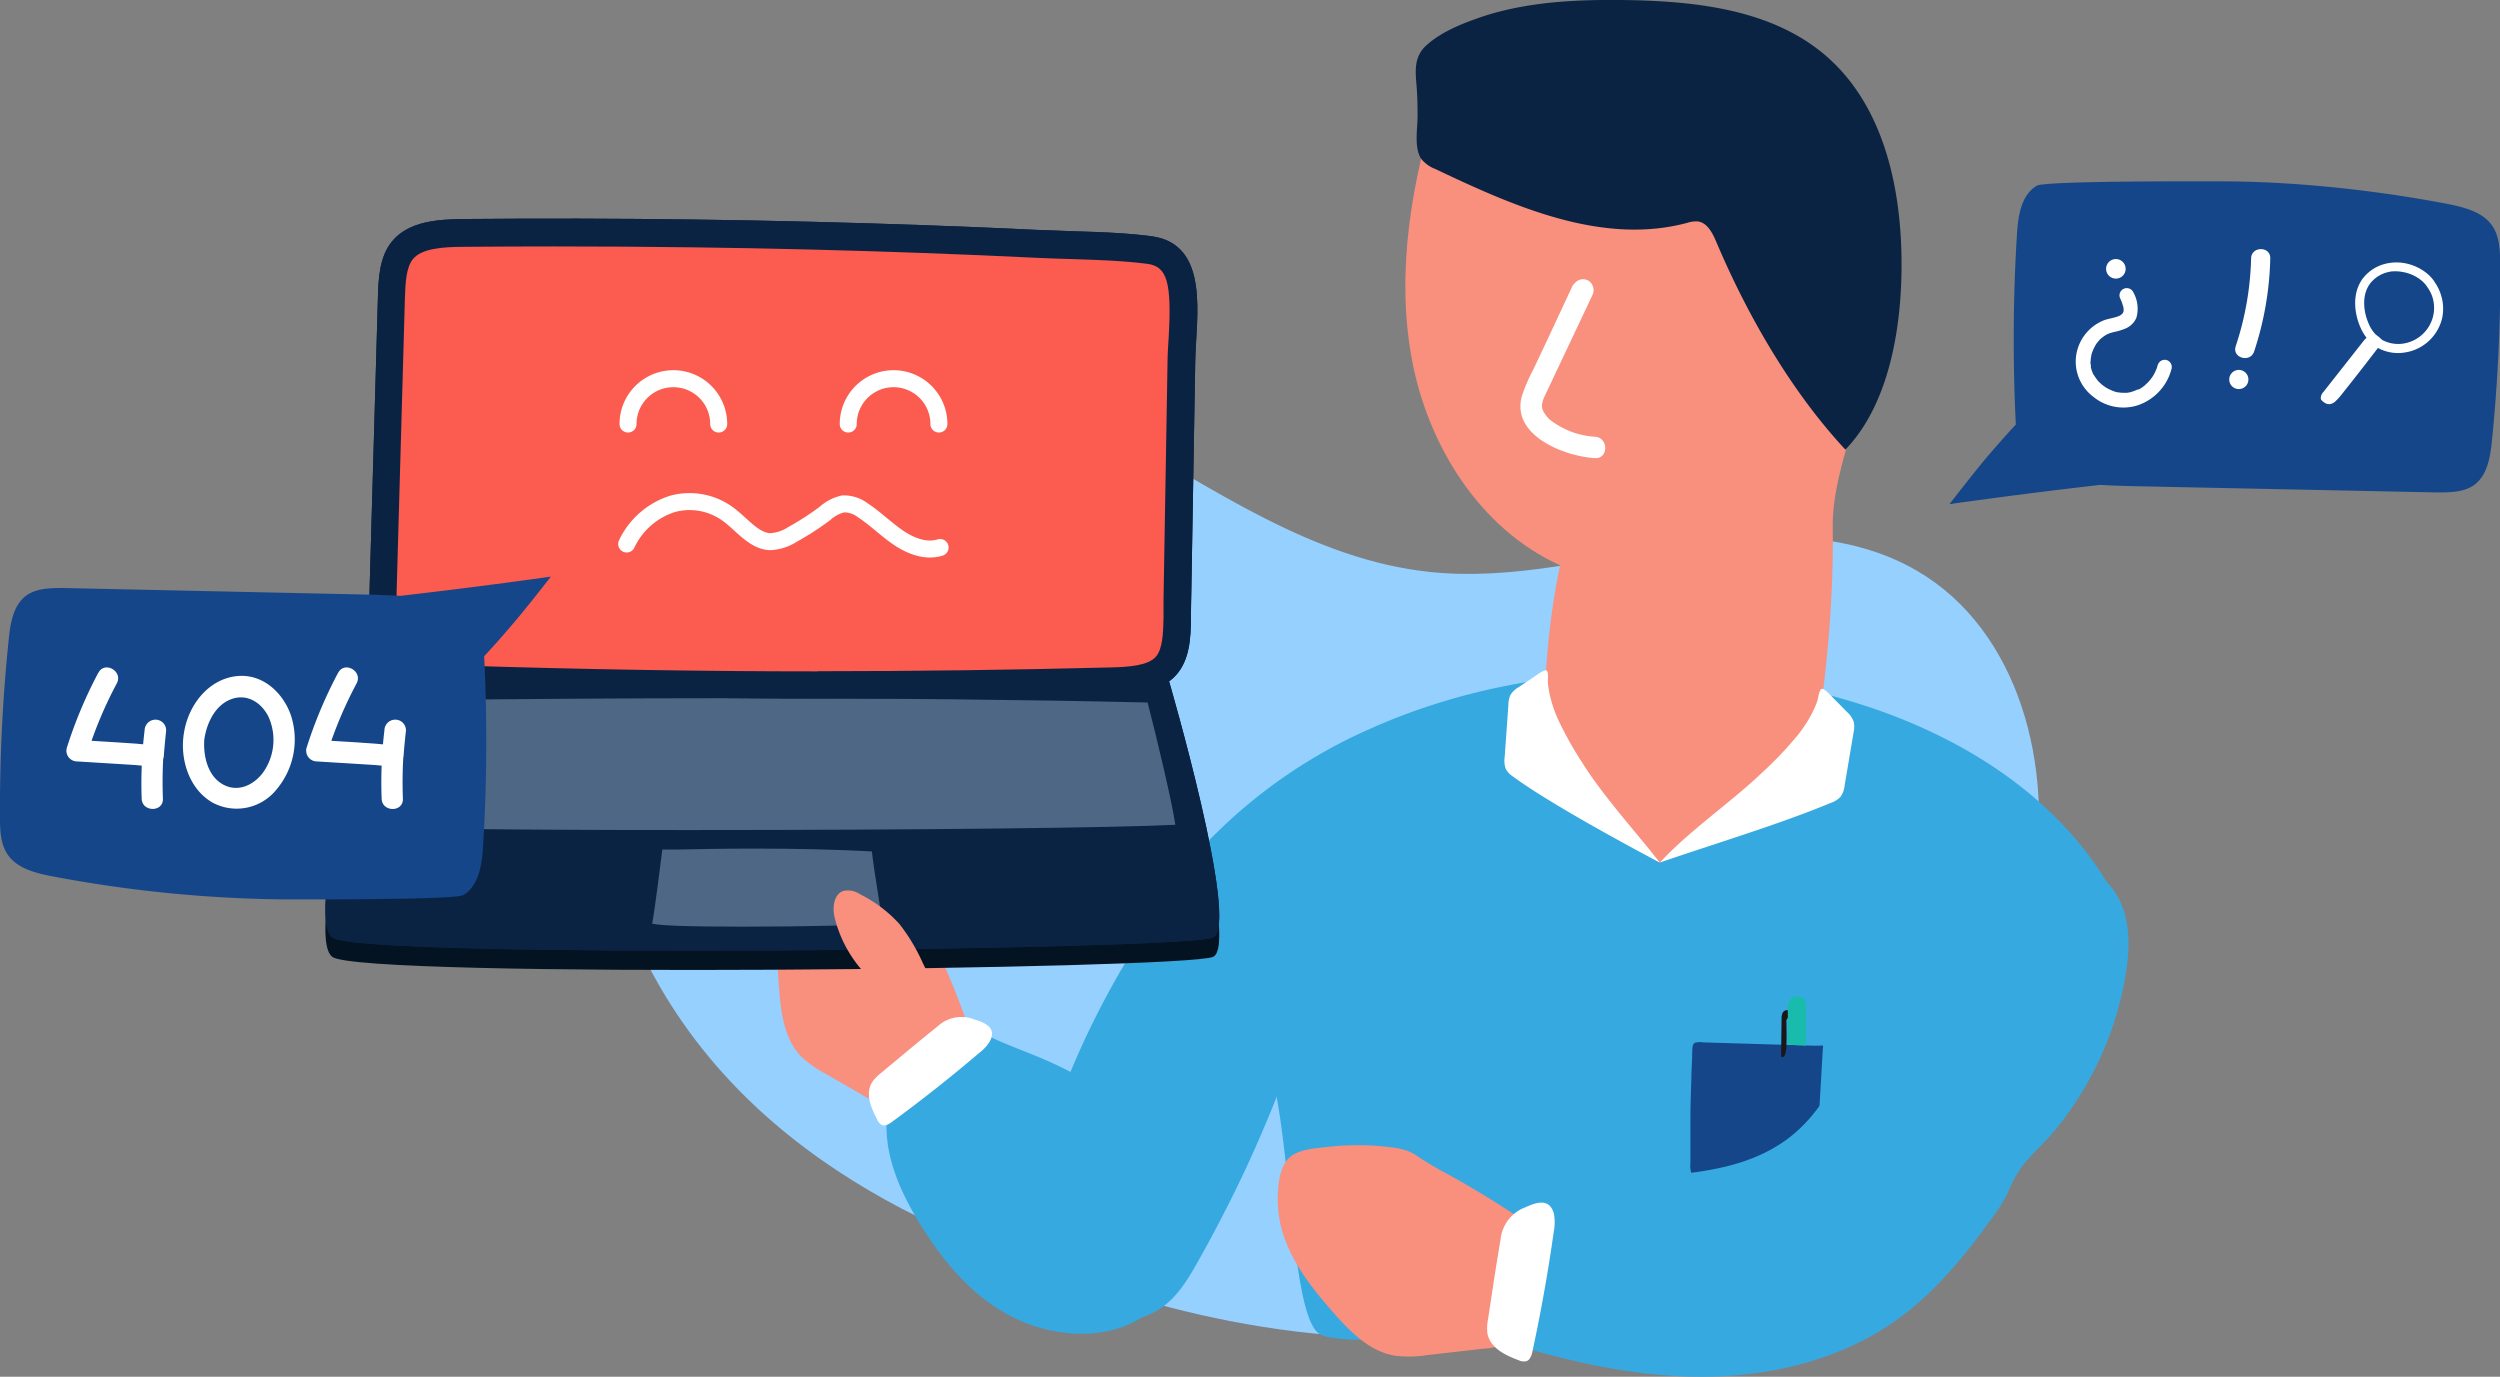 <svg xmlns="http://www.w3.org/2000/svg" viewBox="0 0 441.18 242.95"><rect x="0" y="0" width="441.18" height="242.95" fill="#808080" stroke="none"/><defs><style>.cls-1{fill:#144689}.cls-3{fill:#36a9e1}.cls-4{fill:#f98f7d}.cls-5{fill:#fff}.cls-6{fill:#0b2343}.cls-10{fill:#19bcac}.cls-12{fill:none;stroke:#fff;stroke-linecap:round;stroke-miterlimit:10;stroke-width:3px}</style></defs><g id="Capa_2" data-name="Capa 2"><g id="Capa_1-2" data-name="Capa 1"><path class="cls-1" d="M439.87 39.93c-1.65-2.5-4.87-3.32-7.87-3.93a231.07 231.07 0 00-27.11-3.53q-6.78-.47-13.63-.47c-3.93 0-30.35-.09-31.81.77-2.76 1.61-3.31 5.3-3.51 8.49a302.38 302.38 0 00-.2 33.66l-.22.23c-1.9 2.06-3.75 4.17-5.55 6.31-2 2.45-4 5-5.94 7.5q13.25-1.86 26.55-3.39c2.22.13 4.45.19 6.67.24L430 86.9c2.3 0 4.79 0 6.64-1.33 2.3-1.7 2.82-4.87 3.11-7.72a292.5 292.5 0 001.48-31.61c-.07-2.18-.15-4.49-1.36-6.31z"/><path d="M106.3 108.53c1.86-7.12 8.92-35.66 31.49-43.74 19.34-6.92 40.71 1.31 58.59 11.43s35.49 22.56 55.92 24.71c14.51 1.53 29-2.33 43.36-4.65s30.06-2.9 42.66 4.46c18.14 10.59 24.23 34.82 20.43 55.48-6.1 33.21-33.21 60.21-64.95 71.73-42.63 15.46-80.59 5.26-99.53-.76-20.63-6.56-61.6-19.57-80.72-58.5-3.27-6.64-14.85-31.13-7.25-60.16z" fill="#95d0ff"/><path class="cls-3" d="M211.34 222.74c-1.76 3.13-3.71 6.33-6.73 8.28-4.25 2.73-9.7 2.42-14.74 2-2.94-.24-6.14-.59-8.25-2.66-2.87-2.81-2.47-7.48-1.71-11.44a153.32 153.32 0 0125.36-59.31c1.93-2.72 4.16-5.53 7.35-6.49 4.7-1.42 9.61 1.73 12.72 5.53a29.08 29.08 0 016 12.89c.34 1.78.78 3.88.21 5.65-.49 1.51-1.36 2.9-1.87 4.42a240.32 240.32 0 01-10.8 26.67q-3.54 7.36-7.54 14.46z"/><path class="cls-3" d="M374 160.3c.08-2.26-1.77-3.88-2.44-5-9.16-14.85-24.57-24.62-40.79-30.21a117.51 117.51 0 00-25-5.59c-21.54-2.44-44.07.2-63.95 9.1a90.68 90.68 0 00-27 18.24c-2.23 2.23-6.36 6-6.12 7.52 1.34 8.43 4.82 22 13 29.41 6.48 5.83 5.16 48.21 11.23 51.68 4.17 2.39 30-.25 30-.25a110.53 110.53 0 0041.6-8.92c11.58-5 24.18-10.42 34-23.11 11-14.15 8.43-24.3 21-31.9 5.96-3.53 14.28-5.99 14.47-10.97z"/><path class="cls-4" d="M323.43 93c.21 15.48-1.59 30.64-4.25 45.9-11.53 6.38-26.27 13.31-26.27 13.31s-19-11.31-20.85-13.85c.42-13.61.44-25.28 3.25-38.6-14.24-6.44-23.45-21.3-26.22-36.69s.1-31.28 4.73-46.22c14.07-10.21 33.09-15.2 49.83-10.5 7.07 2 13.9 5.43 18.77 10.93 11 12.45 9.32 31.26 7 47.72-1.34 9.09-6.12 18.84-5.99 28z"/><path class="cls-5" d="M277.62 50.2L273 60.1l-2.42 5.12a30.33 30.33 0 00-2 4.63c-2 7 7.52 10.68 12.88 11 2.43.14 2.42-3.64 0-3.78a14.27 14.27 0 01-7.21-2.47 5.24 5.24 0 01-2-2.24c-.41-1.09.23-2.2.68-3.17L281 52.12a2 2 0 00-.68-2.59 1.91 1.91 0 00-2.59.68z"/><path class="cls-6" d="M250.78 28a5.85 5.85 0 002.53 1.83c14 6.66 29.44 13.49 44.39 9.51a5.24 5.24 0 011.87-.27c1.69.19 2.62 2 3.29 3.58 5.51 13 13.2 26.38 22.8 36.7 7.68-8 9.87-21.26 9.91-32.36.05-13.47-3-28-13.08-36.91C312.83 1.56 299 .15 286.15 0 278-.08 269.69.33 261.9 2.83 258.41 4 254.49 5.49 251.72 8c-2 1.8-2 4-1.79 6.5.18 2 .24 4 .23 6.09s-.63 5.46.62 7.41z"/><path class="cls-5" d="M325.89 125.59a4.27 4.27 0 011.23 1.76 4.1 4.1 0 010 1.81l-1.59 9.43a4.26 4.26 0 01-.71 2 4.21 4.21 0 01-1.74 1.1c-9.09 3.79-20.83 7.3-30.14 10.52 4.94-5.43 12.59-10.68 17.9-15.75a65 65 0 006.47-6.8 23.24 23.24 0 002.5-3.87 16.93 16.93 0 00.9-2.11c.17-.51.26-1.75.7-2.07s1.77 1.24 2.17 1.63zm-57.84-4.36a4.23 4.23 0 00-1.5 1.41 4.43 4.43 0 00-.36 1.73l-.66 9.26a4.27 4.27 0 00.19 2.05 3.85 3.85 0 001.33 1.39c7.34 5.42 25.33 14.88 25.86 15.15-3.88-5-10.05-11.78-13.7-17.65a61.43 61.43 0 01-4.31-7.74 22.56 22.56 0 01-1.4-4.18 16 16 0 01-.34-2.18c-.05-.51.15-1.71-.18-2.1s-1.87.82-2.31 1.11z"/><path class="cls-4" d="M159.3 157.66c1.5 1.33 3.38 2.9 4 4.89a53.6 53.6 0 002.29 5.44q2.9 6.36 5.24 13a7.83 7.83 0 01.66 4.21c-.41 1.92-2.13 3.24-3.72 4.39l-5.14 3.69c-1.56 1.12-3.27 2.29-5.18 2.22a8.87 8.87 0 01-3.91-1.48l-7.9-4.56a19.24 19.24 0 01-4.24-3c-2.87-2.94-3.52-7.34-3.86-11.43-.39-4.49-.58-9.08.55-13.44a18.52 18.52 0 013.35-6.93c1.2-1.51 2.91-3.49 4.91-3.89 2.15-.42 4.27 1.06 6 2.08a42.42 42.42 0 016.95 4.81z"/><path class="cls-3" d="M196.24 193.56c7.23 5 13.09 12 14.23 20.12A19.29 19.29 0 01198.54 234c-6.91 2.67-15.17 1.23-21.39-2.4s-10.7-9.14-14.34-14.88c-4.08-6.46-7.36-13.78-6.08-21.14a17.47 17.47 0 0110.92-13c3.12-1.16 4.85-.63 7.64.66 3.35 1.55 6.91 2.75 10.27 4.29a71 71 0 0110.68 6.03z"/><path class="cls-5" d="M174.71 183.72a7.26 7.26 0 01-1.86 2.05q-7.48 6.38-15.41 12.19c-.53.4-1.2.81-1.8.58a1.87 1.87 0 01-.85-1c-1.07-2-2.14-4.51-.91-6.52a7.12 7.12 0 011.61-1.68c3.3-2.74 6.59-5.52 9.94-8.19a6.18 6.18 0 016.45-1.27c1.92.59 4.03 1.43 2.83 3.84z"/><path d="M206.19 123.23s12.72 43.43 7.88 45.63-150.39 3.86-155.43 0 6.75-46.69 12.36-46.54 71-1.78 135.19.91z" fill="#031321"/><path class="cls-6" d="M206.19 119.82s12.72 43.44 7.88 45.64-150.39 3.86-155.43 0 6.75-46.69 12.36-46.54 71-1.78 135.19.9z"/><path class="cls-6" d="M206.19 119.82s12.72 43.44 7.88 45.64-150.39 3.86-155.43 0 6.75-46.69 12.36-46.54 71-1.78 135.19.9z"/><path d="M121.88 146.48c40.78 0 75.52-.41 85.53-.93-.55-3.87-3.13-14.79-4.89-21.58-21.85-.5-46.33-.76-72.82-.76-20.7 0-38 .16-48.3.25l-9 .07s-6.37 19.7-7.74 22.21c5.49.45 21.04.74 57.22.74zm9.47 17.05c11.59 0 21.46-.27 24.3-.61-.16-2.54-1.29-8.21-1.79-12.67-6.21-.33-13.17-.5-20.69-.5-5.88 0-10.79.11-13.73.17h-2.56s-1.41 11.44-1.8 13.08c1.57.34 5.99.53 16.27.53z" fill="#4d6784"/><path class="cls-6" d="M210.16 109.06c0 3.51-.23 7.35-2.55 10-2.7 3.08-7.29 3.42-11.38 3.53q-57.06 1.47-114.14-.3c-4.78-.15-10.07-.53-13.42-4-3.52-3.61-3.59-9.24-3.45-14.27l1.47-51.51c.09-3.48.29-7.23 2.5-9.92 2.91-3.56 8.14-3.9 12.74-3.94q20.29-.18 40.58.09t40.72 1q10.14.36 20.27.85c6.5.31 13.2.25 19.65 1.09 10.51 1.37 7.91 14.45 7.78 22l-.69 40.61c-.02 1.63-.08 3.21-.08 4.77z"/><path class="cls-6" d="M210.16 109.06c0 3.51-.23 7.35-2.55 10-2.7 3.08-7.29 3.42-11.38 3.53q-57.06 1.47-114.14-.3c-4.78-.15-10.07-.53-13.42-4-3.52-3.61-3.59-9.24-3.45-14.27l1.47-51.51c.09-3.48.29-7.23 2.5-9.92 2.91-3.56 8.14-3.9 12.74-3.94q20.29-.18 40.58.09t40.72 1q10.14.36 20.27.85c6.5.31 13.2.25 19.65 1.09 10.51 1.37 7.91 14.45 7.78 22l-.69 40.61c-.02 1.63-.08 3.21-.08 4.77z"/><path d="M144.38 118.45c17.16 0 34.56-.23 51.71-.67 3.08-.08 6.49-.3 7.88-1.88 1.17-1.33 1.31-4 1.36-6.88v-3.17l.71-42.14c0-1.18.1-2.48.18-3.85.59-10-.22-12.84-3.76-13.3-4.32-.56-8.94-.7-13.41-.84-1.95-.06-3.91-.12-5.84-.21-6.81-.33-13.61-.62-20.22-.86-13.47-.49-27.13-.83-40.61-1-8.15-.11-16.4-.16-24.52-.16q-8 0-16 .07c-3.8 0-7.53.32-9 2.18-1.16 1.41-1.33 4.11-1.41 7L70 104.22c-.12 4.25-.06 8.57 2.08 10.76s6.11 2.38 10.12 2.5c20.61.64 41.52 1 62.14 1z" fill="#fc5b4f"/><path class="cls-4" d="M162.84 169.93a32.58 32.58 0 00-4.11-6.86 23.4 23.4 0 00-6.86-5.21 3.94 3.94 0 00-3-.65c-1.71.55-2 2.88-1.6 4.63a22.06 22.06 0 005.43 10 60.27 60.27 0 008.7 7.55c1.14.86 2.53 1.77 3.91 1.36 0 0 .3-2.77.37-3a2.92 2.92 0 000-2c-.86-1.99-1.9-3.89-2.84-5.82z"/><path class="cls-1" d="M299.14 184a3.67 3.67 0 011.44-.05l1.86.06 3.72.11 7.45.22 4.06.12 2.24.07h1.12c.13 0 .53-.06.64 0s0 .55 0 .73l-.11 1.86-.43 7.45-.44 7.44-.32 5.51a2.52 2.52 0 01-.36 1.38 2.48 2.48 0 01-1.9.68 114.36 114.36 0 01-16-.25 4.47 4.47 0 01-3.08-1.11 4.55 4.55 0 01-.72-3v-7.45c0-2.48.09-5 .17-7.44 0-1.24.09-2.48.14-3.72 0-.62 0-1.24.07-1.86a.91.91 0 01.45-.75z"/><path class="cls-10" d="M315.87 179.08a1 1 0 00-.2-.66.31.31 0 00-.14-.09v-.06a3.14 3.14 0 01.46-2 1.57 1.57 0 011.38-.43 1.31 1.31 0 011 .44 2.63 2.63 0 01.35 1.63v6.61l-3.3-.16c0-1.56.06-3.17.08-4.75a.85.85 0 00.27-.18.49.49 0 00.1-.35z"/><path d="M314.4 179.85a2.58 2.58 0 01.14-1 .94.94 0 01.6-.57.53.53 0 01.39.05v1.3l-.07.05a.84.84 0 00-.2.71c0 1.27.06 2.53 0 3.8a6.89 6.89 0 01-.21 1.81.91.91 0 01-.25.45.38.38 0 01-.49 0z" fill="#1a171b"/><path class="cls-10" d="M315.67 178.42a1 1 0 01.2.66.49.49 0 01-.1.37.85.85 0 01-.27.18v-1.3a.31.31 0 01.17.09z"/><path class="cls-3" d="M264.43 234.35a4 4 0 00.43.71c1.29 1.73 3.57 2.62 5.58 3.19 10.78 3.06 21.95 5.12 33.15 4.63s22.45-3.63 31.51-10.23c6.43-4.69 11.52-10.91 16.14-17.32a31.34 31.34 0 003-4.65 24 24 0 012.7-5c1.86-2.29 4.11-4.26 6-6.57a59.29 59.29 0 005.07-7.39 57.87 57.87 0 007.1-19.63c.78-4.71.91-9.82-1.47-14-3.27-5.7-11.77-8.83-18-6.58-2.16.78-4.32 1.06-6.51 1.68a23.89 23.89 0 00-12.42 9.24c-4.31 6-6.5 13.15-9.13 20s-6 13.83-11.82 18.32c-9 6.9-21.07 6.35-31.75 7.59a62.41 62.41 0 00-8.05 1.39c-2.11.53-4.87 1.07-6.4 2.75-1.18 1.29-1.28 3.14-1.57 4.78-.53 3-1.5 5.94-2.32 8.88-.5 1.82-1.07 3.63-1.52 5.47a3.09 3.09 0 00-.12.74 5.14 5.14 0 00.4 2z"/><path class="cls-4" d="M243.21 202.23c2.2.2 4.89.36 6.75 1.69a59.63 59.63 0 005.57 3.31q6.71 3.72 13.09 8a8.65 8.65 0 013.32 3.28c.89 2 .24 4.25-.42 6.3l-2.13 6.61c-.64 2-1.39 4.15-3.13 5.34a9.5 9.5 0 01-4.41 1.24l-9.94 1.13a20.63 20.63 0 01-5.71.12c-4.44-.72-7.88-4.18-10.86-7.56-3.27-3.72-6.43-7.64-8.29-12.23a20.51 20.51 0 01-1.56-8.29c.08-2.13.3-5 1.81-6.65s4.45-1.84 6.66-2.09a47.67 47.67 0 019.25-.2z"/><path class="cls-5" d="M274.22 214.19a8.19 8.19 0 010 3q-1.5 10.68-3.77 21.23c-.15.71-.4 1.54-1.06 1.78a2 2 0 01-1.39-.16c-2.35-.87-5-2.14-5.51-4.69a7.82 7.82 0 01.11-2.55c.71-4.66 1.39-9.33 2.2-14a6.76 6.76 0 014.37-5.74c1.93-.87 4.27-1.72 5.05 1.13z"/><path class="cls-12" d="M110.59 96a13.43 13.43 0 018.16-7.1 11.47 11.47 0 0110 2.05c2.32 1.78 4.38 4.54 7.16 4.64a7.92 7.92 0 003.91-1.26 50.57 50.57 0 005.72-3.69 7.22 7.22 0 013.22-1.71 5.38 5.38 0 013.43 1.07c2.23 1.45 4.18 3.42 6.39 4.91s4.85 2.48 7.32 1.71"/><path class="cls-5" d="M397.8 62a56.15 56.15 0 002.84-16.41c.05-2.17-3.33-2.17-3.38 0a53.16 53.16 0 01-2.72 15.51c-.68 2.07 2.58 3 3.26.9zm-2.71 6.66a1.69 1.69 0 000-3.38 1.69 1.69 0 000 3.38zm35.71-16.49a8 8 0 00-.82-1.88c-.08-.14-.16-.27-.25-.4a6.56 6.56 0 00-1.38-1.59 8.67 8.67 0 00-4.13-1.88 8.11 8.11 0 00-3.3.14 7.18 7.18 0 00-4 2.65c-1.89 2.6-1.44 6.11-.39 8.52a8.55 8.55 0 001.1 1.88 4.26 4.26 0 00-.61.66l-7 8.9a1.58 1.58 0 00-.47 1.15c.05.32.37.54.65.73a1.45 1.45 0 00.82.28 1.78 1.78 0 001.15-.54 11 11 0 001.16-1.3c2.11-2.65 4.2-5.32 6.24-8l.07-.09a7.37 7.37 0 004.82.79 8.46 8.46 0 001-.22 8 8 0 005.47-5.66 7.86 7.86 0 00-.13-4.14zm-1.45 3.73a6.4 6.4 0 01-4.35 4.53 6 6 0 01-4.59-.43 2.6 2.6 0 01-.22-.19 1.75 1.75 0 00-.24-.23c-.11-.1-.23-.18-.34-.27a5.3 5.3 0 01-.49-.41 6.32 6.32 0 01-1.12-1.8c-.88-2-1.29-4.9.21-7a5.63 5.63 0 013.12-2.06l.56-.12A7 7 0 01424 48a7.09 7.09 0 013.37 1.54 5.32 5.32 0 011.07 1.24c.08.11.15.23.22.35a6.13 6.13 0 01.66 1.51 6.33 6.33 0 01.03 3.26zm-48.63 8.65c0 .14-.07.3-.12.44.13-.31 0 .09-.07.16a6.22 6.22 0 01-.38.83c-.06.12-.13.24-.2.36s.12-.16 0 0l-.13.19a7.72 7.72 0 01-.56.72l-.28.3-.17.16c-.1.1-.09 0 .05 0-.12 0-.26.22-.35.29l-.36.28c-.23.16-.46.31-.69.44 0 0-.29.15-.09 0s-.07 0-.09 0l-.42.18a7.75 7.75 0 01-.81.28 1 1 0 01-.22.05s.31-.06.07 0l-.5.08a8.11 8.11 0 01-.86 0 1.15 1.15 0 00-.18 0h.05l-.54-.06c-.27 0-.53-.11-.8-.18s0 0 .05 0l-.26-.09c-.14-.06-.28-.11-.42-.18a7.14 7.14 0 01-.73-.37s-.27-.16-.1-.05-.07-.06-.09-.07l-.37-.26c-.23-.18-.44-.37-.65-.57a1.21 1.21 0 01-.16-.16s.19.22 0 0-.22-.25-.32-.39a7.34 7.34 0 01-.48-.71.51.51 0 00-.09-.16c.16.18.08.17 0 .07a5.44 5.44 0 01-.22-.5c-.05-.13-.1-.26-.14-.39a1.9 1.9 0 00-.11-.39c.1.17 0 .19 0 .07v-.27c0-.09 0-.3-.05-.45s0-.3 0-.45a.49.49 0 000-.17v.06a8.67 8.67 0 01.13-.89c0-.15.07-.3.11-.44a1.29 1.29 0 01.07-.21 7.75 7.75 0 01.37-.83l.19-.36c.15-.26-.11.17 0 0l.12-.19a6.23 6.23 0 01.57-.7 1 1 0 01.25-.25l-.11.1.13-.12.14-.11a5.37 5.37 0 01.73-.52l.15-.09c.27-.15-.27.12 0 0l.33-.15a7.49 7.49 0 01.92-.28 10.61 10.61 0 002.14-.66 3.59 3.59 0 001.84-1.86 5.86 5.86 0 00-.52-4.46 1.28 1.28 0 00-2.4.88c.12.27.24.55.35.83s.1.29.14.44a1.54 1.54 0 01.05.17 1.21 1.21 0 01.05.18c0-.17-.05-.21 0-.11a2.63 2.63 0 01.06.39c0 .06.07.39 0 .43v-.16.33c0 .26.09-.17 0 0a1.31 1.31 0 00-.12.27c-.07.14 0 0 0-.05 0 .06-.14.18-.18.23s0 .08 0 0l-.19.14a.92.92 0 01-.21.13c.24-.06.13-.06 0 0s-.36.15-.56.21c-.65.2-1.33.31-2 .52a7.9 7.9 0 00-5.05 6 7.75 7.75 0 002.96 7.55 8.36 8.36 0 007.85 1.53 9.2 9.2 0 006-6.54 1.29 1.29 0 00-1-1.48 1.3 1.3 0 00-1.48 1z"/><circle class="cls-5" cx="373.39" cy="47.44" r="1.73"/><path class="cls-12" d="M110.83 74.83a8 8 0 0116 0m22.86 0a8 8 0 0116 0"/><path class="cls-1" d="M1.31 150.74c1.66 2.5 4.9 3.32 7.85 3.89a230.91 230.91 0 0027.1 3.53q6.83.48 13.66.56c3.93 0 30.36.09 31.82-.76 2.76-1.62 3.3-5.31 3.5-8.5a302.37 302.37 0 00.2-33.66l.22-.23c1.91-2.06 3.75-4.16 5.55-6.31 2.05-2.45 4-4.94 6-7.5q-13.26 1.86-26.56 3.39c-2.22-.13-4.45-.19-6.67-.24l-52.7-1.14c-2.3 0-4.79 0-6.64 1.33-2.3 1.7-2.81 4.87-3.1 7.72A290.08 290.08 0 000 144.43c0 2.18.11 4.49 1.31 6.31z"/><path class="cls-5" d="M17.37 118.68A79 79 0 0011.78 132a1.89 1.89 0 001.81 2.37l7 .43 3.37.21a24.45 24.45 0 003.08.16 1.93 1.93 0 001.88-1.88c.1-1.47.26-2.93.4-4.4A1.88 1.88 0 0027.4 127a1.93 1.93 0 00-1.88 1.87 77.41 77.41 0 00-.52 12.07c.09 2.41 3.84 2.42 3.75 0a77.41 77.41 0 01.48-12.08h-3.71c-.14 1.47-.3 2.93-.4 4.4l1.88-1.87a21.23 21.23 0 01-2.87-.15l-3.59-.24-6.95-.43L15.4 133a72.47 72.47 0 015.21-12.4c1.14-2.13-2.1-4-3.24-1.89zm42.32 0a79.08 79.08 0 00-5.6 13.32 1.9 1.9 0 001.81 2.37l7 .43 3.37.21a24.61 24.61 0 003.09.16 1.93 1.93 0 001.87-1.88c.1-1.47.26-2.93.41-4.4a1.88 1.88 0 00-1.93-1.89 1.91 1.91 0 00-1.87 1.87 77.42 77.42 0 00-.49 12.08c.09 2.41 3.84 2.42 3.75 0a77.42 77.42 0 01.49-12.08h-3.75c-.15 1.47-.31 2.93-.41 4.4l1.88-1.87a21.38 21.38 0 01-2.88-.15l-3.58-.25-7-.43 1.86 2.43a73.32 73.32 0 015.22-12.4c1.13-2.13-2.11-4-3.24-1.89zm-23.64 11.85c.42-3 2-6.27 5-7.23 2.64-.84 5.06.68 6.31 3.14a9.93 9.93 0 01-.67 9.49c-1.46 2.28-4.16 3.81-6.73 2.79-3.33-1.32-4.23-5.49-3.86-8.69a1.88 1.88 0 00-1.87-1.87 1.92 1.92 0 00-1.86 1.84c-.51 4.36 1.14 9.31 5.09 11.61a9 9 0 0011.24-2.17 13.71 13.71 0 002.62-13.26c-1.39-3.95-4.93-7.26-9.36-6.88-5.24.45-8.83 5.28-9.52 10.2a1.93 1.93 0 001.31 2.31 1.88 1.88 0 002.3-1.28z"/></g></g></svg>
